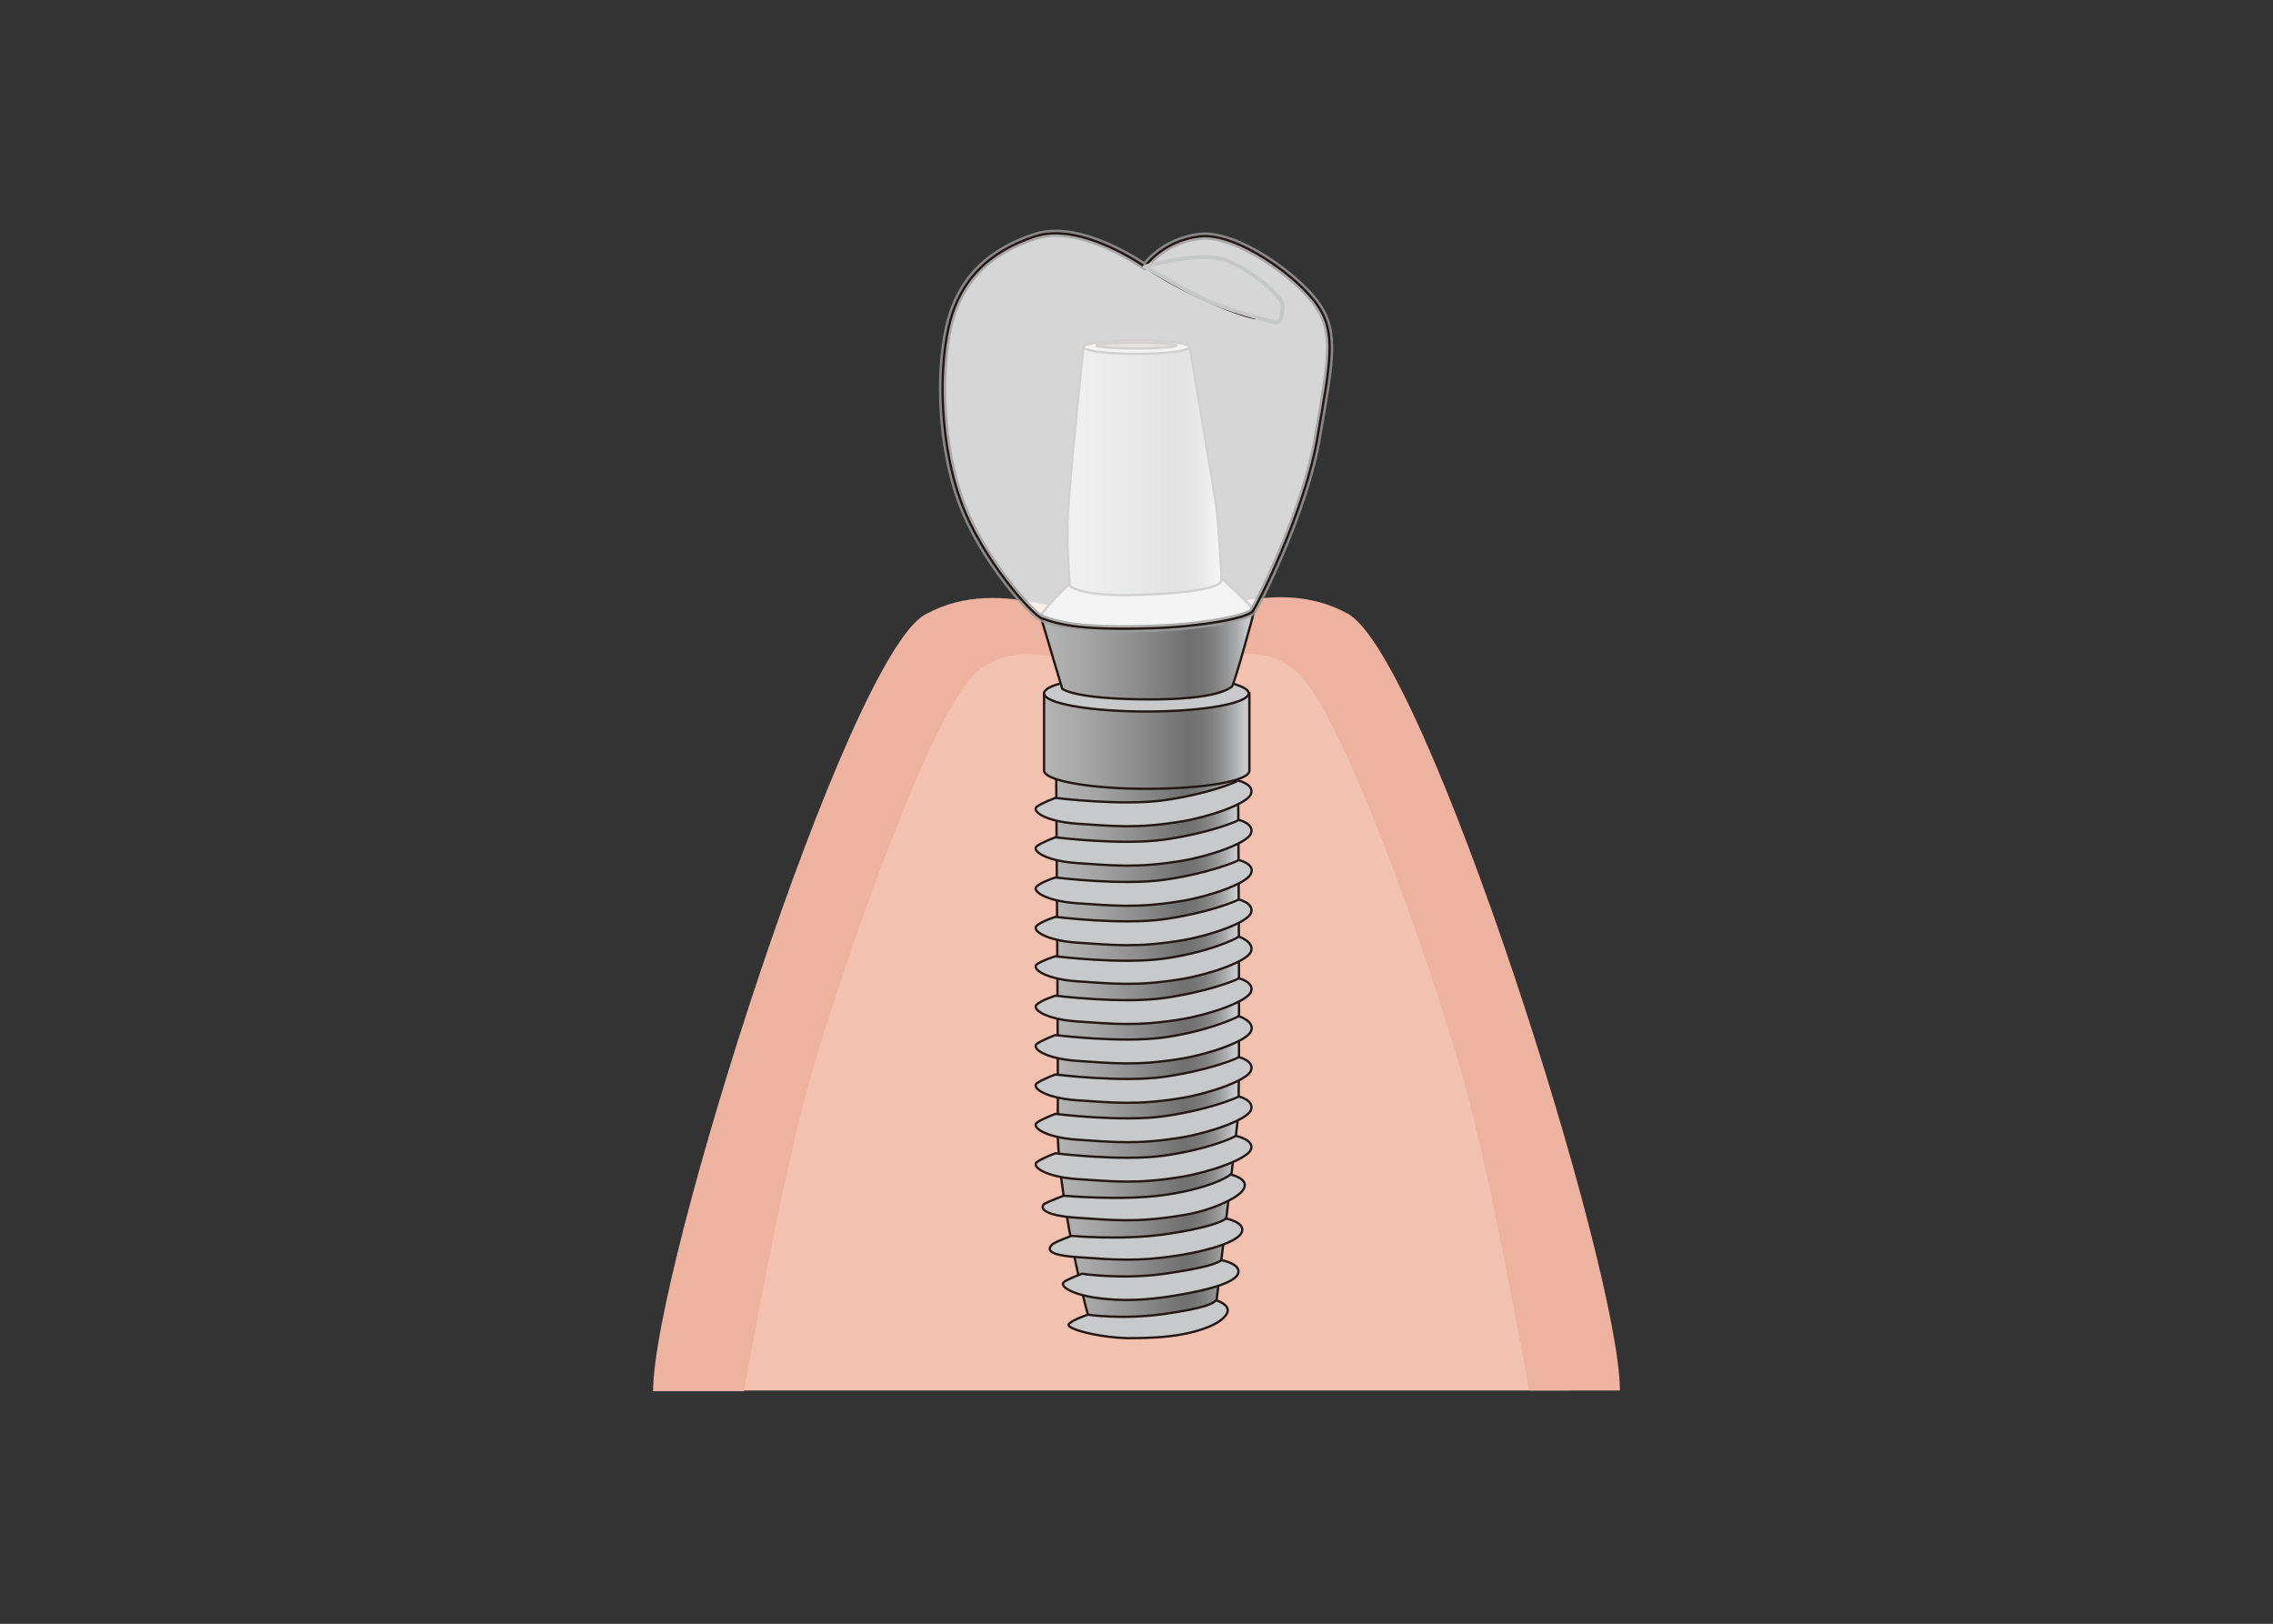 <?xml version="1.0" encoding="utf-8"?>
<!-- Generator: Adobe Illustrator 27.0.0, SVG Export Plug-In . SVG Version: 6.00 Build 0)  -->
<svg version="1.1" id="レイヤー_1" xmlns="http://www.w3.org/2000/svg" xmlns:xlink="http://www.w3.org/1999/xlink" x="0px"
	 y="0px" viewBox="0 0 300 214.3" style="enable-background:new 0 0 300 214.3;" xml:space="preserve">
<rect x="0" y="0" width="300" height="214.3" fill="#333333" stroke="none"/>
<style type="text/css">
	.st0{fill:#F2C1B0;}
	.st1{fill:#EEB2A0;}
	.st2{fill:url(#SVGID_1_);stroke:#231815;stroke-width:0.306;stroke-miterlimit:10;}
	
		.st3{fill:url(#SVGID_00000062163845537591558100000014388880155888763531_);stroke:#231815;stroke-width:0.306;stroke-miterlimit:10;}
	.st4{fill:#C8C9CA;stroke:#231815;stroke-width:0.306;stroke-miterlimit:10;}
	
		.st5{fill:url(#SVGID_00000005237120392800484550000002571570498726554777_);stroke:#231815;stroke-width:0.306;stroke-miterlimit:10;}
	
		.st6{fill:url(#SVGID_00000170990450170876543390000000764503534089139642_);stroke:#231815;stroke-width:0.306;stroke-miterlimit:10;}
	.st7{fill:#717071;stroke:#231815;stroke-width:0.306;stroke-miterlimit:10;}
	
		.st8{opacity:0.8;fill:#FFFFFF;stroke:#9E9E9F;stroke-width:0.959;stroke-linecap:round;stroke-linejoin:round;stroke-miterlimit:10;}
	.st9{fill:none;stroke:#231815;stroke-width:0.306;stroke-miterlimit:10;}
	.st10{fill:none;stroke:#C6C8C8;stroke-width:0.518;stroke-linecap:round;stroke-linejoin:round;stroke-miterlimit:10;}
	.st11{fill:none;}
</style>
<g>
	<g>
		<g>
			<polygon class="st0" points="94.4,183.5 108.1,122.6 127.1,83.9 175.5,86.2 207.3,183.5 			"/>
			<path class="st1" d="M150,89.1c-5.6,0-15.3-6.2-21.5,0c-6.2,6.2-18.2,40.9-22.1,55.1c-3.8,14.2-8.2,39.4-8.2,39.4h-12
				c0-16.1,25.6-96.8,35.9-102.5c10.3-5.7,21.8,1.6,27.9,1.3"/>
			<path class="st1" d="M150,82.3c6.2,0.3,17.6-7,27.9-1.3c10.3,5.7,35.9,86.4,35.9,102.5h-12c0,0-4.4-25.2-8.2-39.4
				c-3.8-14.2-15.9-48.9-22.1-55.1c-6.2-6.2-15.9,0-21.5,0"/>
		</g>
		<g>
			<linearGradient id="SVGID_1_" gradientUnits="userSpaceOnUse" x1="139.369" y1="137.884" x2="163.529" y2="137.884">
				<stop  offset="9.852219e-03" style="stop-color:#B4B4B5"/>
				<stop  offset="0.179" style="stop-color:#A9A8A9"/>
				<stop  offset="0.48" style="stop-color:#8B8A8B"/>
				<stop  offset="0.697" style="stop-color:#717071"/>
				<stop  offset="0.757" style="stop-color:#757475"/>
				<stop  offset="0.816" style="stop-color:#808081"/>
				<stop  offset="0.874" style="stop-color:#939394"/>
				<stop  offset="0.931" style="stop-color:#AEAFB0"/>
				<stop  offset="0.975" style="stop-color:#C8C9CA"/>
			</linearGradient>
			<path class="st2" d="M139.4,102c0,0,0.3,43.7,0.2,46.2c-0.2,8.9,3.9,25.6,4.2,25.9c0.3,0.3,8.9,0.7,9.5,0.7
				c0.6-0.1,7.2-2.6,7.2-2.6s2.6-21.9,2.9-24.8c0.3-2.9,0-46.3,0-46.3L139.4,102z"/>
			
				<linearGradient id="SVGID_00000138557881702632965570000008023167001214329752_" gradientUnits="userSpaceOnUse" x1="137.82" y1="97.846" x2="164.874" y2="97.846">
				<stop  offset="9.852219e-03" style="stop-color:#B4B4B5"/>
				<stop  offset="0.179" style="stop-color:#A9A8A9"/>
				<stop  offset="0.48" style="stop-color:#8B8A8B"/>
				<stop  offset="0.697" style="stop-color:#717071"/>
				<stop  offset="0.757" style="stop-color:#757475"/>
				<stop  offset="0.816" style="stop-color:#808081"/>
				<stop  offset="0.874" style="stop-color:#939394"/>
				<stop  offset="0.931" style="stop-color:#AEAFB0"/>
				<stop  offset="0.975" style="stop-color:#C8C9CA"/>
			</linearGradient>
			
				<path style="fill:url(#SVGID_00000138557881702632965570000008023167001214329752_);stroke:#231815;stroke-width:0.306;stroke-miterlimit:10;" d="
				M151.3,104.1c-7.5,0-13.5-1.1-13.5-2.4V91.5h27.1v10.2C164.9,103.1,158.8,104.1,151.3,104.1"/>
			<path class="st4" d="M139.3,105.3c0,0,8.8,1.1,14.4,0.3c5.6-0.8,9.3-2.3,9.7-2.6c0,0,2.2,0.5,1.7,1.8c-0.5,1.3-5.5,3-9.1,3.6
				c-6,1-9.2,0.6-13.9,0.3c-4.1-0.3-5.9-1.6-5.3-2.2C137.4,106,139.3,105.3,139.3,105.3z"/>
			<path class="st4" d="M139.3,110.5c0,0,8.8,1.1,14.4,0.3c5.6-0.8,9.4-2.3,9.8-2.6c0,0,2.1,0.5,1.6,1.8c-0.5,1.3-5.5,3-9.1,3.6
				c-6,1-9.2,0.6-13.9,0.3c-4.1-0.3-5.9-1.6-5.3-2.2C137.4,111.2,139.3,110.5,139.3,110.5z"/>
			<path class="st4" d="M139.3,115.8c0,0,8.8,1.1,14.4,0.3c5.6-0.8,9.3-2.3,9.8-2.6c0,0,2.2,0.5,1.6,1.8c-0.5,1.3-5.5,3-9.1,3.6
				c-6,1-9.2,0.6-13.9,0.3c-4.1-0.3-5.9-1.6-5.3-2.2S139.3,115.8,139.3,115.8z"/>
			<path class="st4" d="M139.3,121c0,0,8.8,1.1,14.4,0.3c5.6-0.8,9.3-2.3,9.8-2.6c0,0,2.1,0.5,1.6,1.8c-0.5,1.3-5.5,3-9.1,3.6
				c-6,1-9.2,0.6-13.9,0.3c-4.1-0.3-5.9-1.6-5.3-2.2C137.4,121.6,139.3,121,139.3,121z"/>
			<path class="st4" d="M139.3,126.2c0,0,8.8,1.1,14.4,0.3c5.6-0.8,9.3-2.5,9.8-2.9c0,0,2.1,0.7,1.6,2c-0.5,1.3-5.5,3-9.1,3.6
				c-6,1-9.2,0.6-13.9,0.3c-4.1-0.3-5.9-1.6-5.3-2.2C137.4,126.8,139.3,126.2,139.3,126.2z"/>
			<path class="st4" d="M139.3,131.4c0,0,8.8,1.1,14.4,0.3c5.6-0.8,9.4-2.3,9.8-2.6c0,0,2.1,0.5,1.6,1.8c-0.5,1.3-5.5,3-9.1,3.6
				c-6,1-9.2,0.6-13.9,0.3c-4.1-0.3-5.9-1.6-5.3-2.2S139.3,131.4,139.3,131.4z"/>
			<path class="st4" d="M139.3,136.6c0,0,8.8,1.1,14.4,0.3c5.6-0.8,9.3-2.5,9.8-2.8c0,0,2.2,0.7,1.6,2c-0.5,1.3-5.5,3-9.1,3.6
				c-6,1-9.2,0.6-13.9,0.3c-4.1-0.3-5.9-1.6-5.3-2.2C137.4,137.3,139.3,136.6,139.3,136.6z"/>
			<path class="st4" d="M139.3,141.8c0,0,8.8,1.1,14.4,0.3c5.6-0.8,9.4-2.3,9.8-2.6c0,0,2.1,0.5,1.6,1.8c-0.5,1.3-5.5,3-9.1,3.6
				c-6,1-9.2,0.6-13.9,0.3c-4.1-0.3-5.9-1.6-5.3-2.2C137.4,142.5,139.3,141.8,139.3,141.8z"/>
			<path class="st4" d="M139.3,147c0,0,8.8,1.1,14.4,0.3c5.6-0.8,9.3-2.3,9.8-2.6c0,0,2.1,0.5,1.6,1.8c-0.5,1.3-5.5,3-9.1,3.6
				c-6,1-9.2,0.6-13.9,0.3c-4.1-0.3-5.9-1.6-5.3-2.2C137.4,147.7,139.3,147,139.3,147z"/>
			<path class="st4" d="M139.3,152.2c0,0,8.8,1.1,14.4,0.3c5.6-0.8,9-2.3,9.4-2.6c0,0,2.5,0.5,2,1.8c-0.5,1.3-5.5,3-9.1,3.6
				c-6,1-9.2,0.6-13.9,0.3c-4.1-0.3-5.9-1.6-5.3-2.2C137.4,152.9,139.3,152.2,139.3,152.2z"/>
			<path class="st4" d="M140.4,157.8c0,0,7.7,0.7,13.3-0.1c5.6-0.8,8.3-2.3,8.7-2.7c0,0,2.4,0.5,1.8,1.8c-0.5,1.3-4.7,3.1-8.3,3.6
				c-6,1-9.2,0.6-13.9,0.3c-4.1-0.3-4.8-1.2-4.2-1.8C138.5,158.5,140.4,157.8,140.4,157.8z"/>
			<path class="st4" d="M141.4,163.1c0,0,6.7,0.6,12.3-0.2c5.6-0.8,7.7-1.7,8.1-2.1c0,0,2.6,0.5,2.1,1.8c-0.5,1.3-4.3,2.4-7.9,3
				c-6,1-9.2,0.6-13.9,0.3c-4.1-0.3-3.8-1.1-3.2-1.7C139.5,163.8,141.4,163.1,141.4,163.1z"/>
			<path class="st4" d="M142.8,168.1c0,0,5.3,0.8,10.9,0c5.6-0.8,7-1.4,7.5-1.8c0,0,2.7,0.5,2.2,1.8c-0.5,1.3-4.5,2.2-7.3,2.7
				c-3.3,0.6-6.7,1-10.4,0.6c-4-0.4-5.9-1.6-5.3-2.2C140.9,168.8,142.8,168.1,142.8,168.1z"/>
			<path class="st4" d="M143.6,173.5c0,0,4.5,0.7,10.1-0.1c5.6-0.8,6.4-1.4,6.8-1.8c0,0,2.1,0.6,1.4,1.8c-0.8,1.4-3.7,2.3-5.9,2.7
				c-2.2,0.4-4.6,0.5-7.1,0.5c-4.1-0.1-8.5-1.3-7.8-1.9C141.7,174.1,143.6,173.5,143.6,173.5z"/>
			<ellipse class="st4" cx="151.3" cy="91.5" rx="13.5" ry="2.4"/>
			
				<linearGradient id="SVGID_00000115497699961302507720000009241506861306829190_" gradientUnits="userSpaceOnUse" x1="137.363" y1="84.33" x2="165.332" y2="84.33">
				<stop  offset="9.852219e-03" style="stop-color:#B4B4B5"/>
				<stop  offset="0.179" style="stop-color:#A9A8A9"/>
				<stop  offset="0.48" style="stop-color:#8B8A8B"/>
				<stop  offset="0.697" style="stop-color:#717071"/>
				<stop  offset="0.757" style="stop-color:#757475"/>
				<stop  offset="0.816" style="stop-color:#808081"/>
				<stop  offset="0.874" style="stop-color:#939394"/>
				<stop  offset="0.931" style="stop-color:#AEAFB0"/>
				<stop  offset="0.975" style="stop-color:#C8C9CA"/>
			</linearGradient>
			
				<path style="fill:url(#SVGID_00000115497699961302507720000009241506861306829190_);stroke:#231815;stroke-width:0.306;stroke-miterlimit:10;" d="
				M141.2,77c0,0-4,3.8-3.8,4.5c0.2,0.7,2.8,9.4,2.8,9.4s1.5,1.4,11.7,1.4c8.6,0,10.3-1.4,10.7-1.7c0.3-0.3,2.8-9.3,2.9-9.9
				c0.1-0.6-4.1-4.3-4.1-4.3"/>
			<path class="st4" d="M161.3,76.4c0,0,4.2,3.7,4.1,4.3l0,0c-0.8,0.9-6.9,2.1-13.1,2.2c-9.4,0.2-12.3-0.5-14.9-1.4
				c-0.2-0.7,3.8-4.5,3.8-4.5"/>
			
				<linearGradient id="SVGID_00000068649203311164370200000012779306450464939926_" gradientUnits="userSpaceOnUse" x1="140.877" y1="62.173" x2="161.239" y2="62.173">
				<stop  offset="9.852219e-03" style="stop-color:#B4B4B5"/>
				<stop  offset="0.179" style="stop-color:#A9A8A9"/>
				<stop  offset="0.48" style="stop-color:#8B8A8B"/>
				<stop  offset="0.697" style="stop-color:#717071"/>
				<stop  offset="0.757" style="stop-color:#757475"/>
				<stop  offset="0.816" style="stop-color:#808081"/>
				<stop  offset="0.874" style="stop-color:#939394"/>
				<stop  offset="0.931" style="stop-color:#AEAFB0"/>
				<stop  offset="0.975" style="stop-color:#C8C9CA"/>
			</linearGradient>
			
				<path style="fill:url(#SVGID_00000068649203311164370200000012779306450464939926_);stroke:#231815;stroke-width:0.306;stroke-miterlimit:10;" d="
				M143,45.8c0,0-1.9,17.8-2.1,22.9c-0.1,4.1,0.3,8.6,0.3,8.6s1.3,1.5,9.2,1.2c9.8-0.3,10.7-1.5,10.8-1.8c0.1-0.2-0.4-7.5-0.6-9.3
				c-0.2-1.8-3.6-21.7-3.6-21.7"/>
			<ellipse class="st4" cx="150" cy="45.8" rx="7" ry="0.9"/>
			<path class="st7" d="M155.3,45.6c0,0.2-2.4,0.4-5.3,0.4c-2.9,0-5.3-0.2-5.3-0.4c0-0.2,2.4-0.4,5.3-0.4
				C152.9,45.2,155.3,45.4,155.3,45.6z"/>
		</g>
		<g>
			<path class="st8" d="M137.5,81.6c2.5,0.9,5.3,1.6,14.7,1.3c6.2-0.2,12.3-1.3,13.1-2.2c0.5-0.5,7-13.3,8.6-23.1
				c1.7-9.8,2.5-13.7,0-17.3c-2.5-3.7-10.7-9.7-15.6-9.1c-4.9,0.6-7.2,4-7.2,4s-8.4-6-14.5-4c-6.1,2-10,5.8-11.4,12
				c-1.4,6.3-1,15.8,1.6,22.9C129.5,73.7,136.3,81.2,137.5,81.6z"/>
			<path class="st9" d="M151.1,35.2c0,0,2.4,1.8,7.3,4.1c4.9,2.3,7.3,2.7,7.3,2.7"/>
			<path class="st9" d="M137.5,81.6c2.5,0.9,5.3,1.6,14.7,1.3c6.2-0.2,12.3-1.3,13.1-2.2c0.5-0.5,7-13.3,8.6-23.1
				c1.7-9.8,2.5-13.7,0-17.3c-2.5-3.7-10.7-9.7-15.6-9.1c-4.9,0.6-7.2,4-7.2,4s-8.4-6-14.5-4c-6.1,2-10,5.8-11.4,12
				c-1.4,6.3-1,15.8,1.6,22.9C129.5,73.7,136.3,81.2,137.5,81.6z"/>
			<path class="st10" d="M151.1,35.2c0,0,7.6-2.3,11.1-0.7c3.5,1.5,7.2,4.8,7.1,5.9s-0.1,2.4-1.2,2.1c-1.1-0.3-6.5-1.7-9.6-3.2
				C155.4,37.7,151.1,35.2,151.1,35.2z"/>
		</g>
	</g>
	<rect class="st11" width="300" height="214.3"/>
</g>
<g>
</g>
<g>
</g>
<g>
</g>
<g>
</g>
<g>
</g>
<g>
</g>
</svg>
